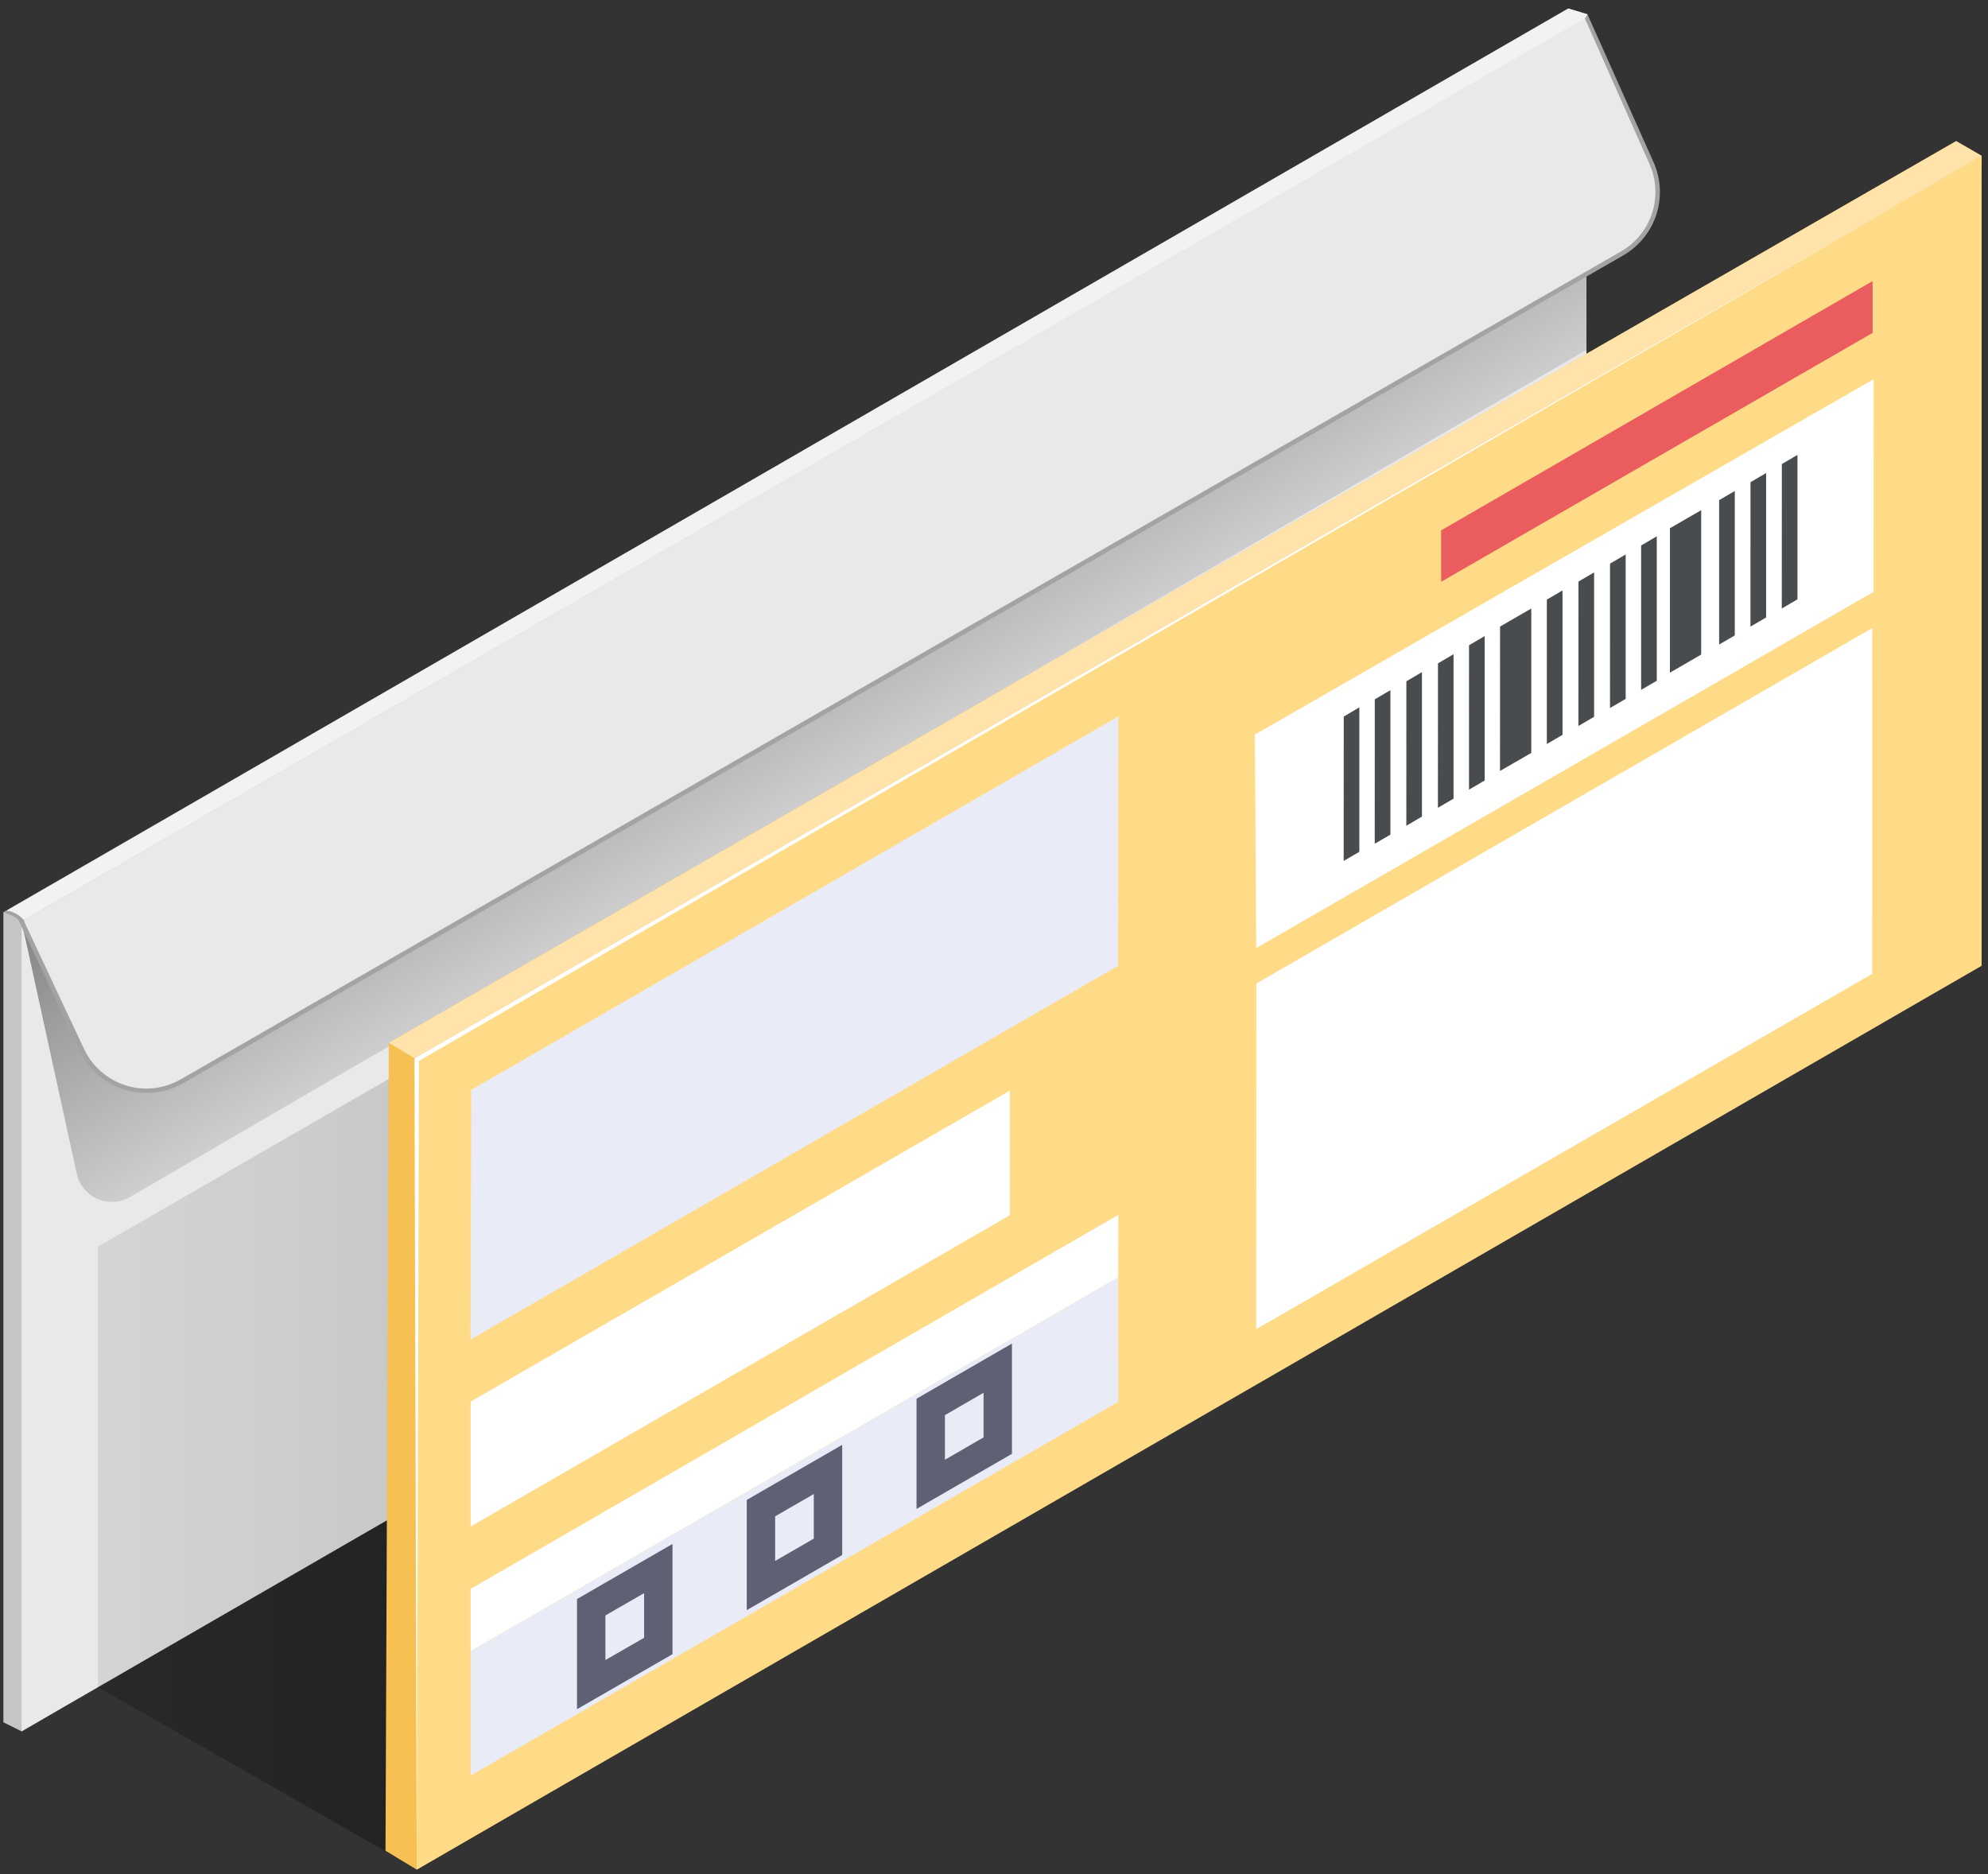 <svg width="70" height="66" viewBox="0 0 70 66" fill="none" xmlns="http://www.w3.org/2000/svg">
<rect x="0" y="0" width="70" height="66" fill="#333333" stroke="none"/>
<path d="M0.12 32.126L55.221 0.3L55.886 0.497L55.221 28.823L0.76 60.972L0.12 60.652V32.126Z" fill="#C6C6C6"/>
<path d="M0.76 32.446L55.861 0.62V29.143L0.76 60.972V32.446Z" fill="#E9E9E9"/>
<path style="mix-blend-mode:multiply" opacity="0.44" d="M0.76 32.446L2.702 41.331C2.745 41.525 2.833 41.707 2.959 41.862C3.085 42.016 3.246 42.138 3.429 42.218C3.611 42.299 3.81 42.335 4.009 42.324C4.208 42.313 4.402 42.255 4.574 42.155L55.861 12.324V0.62L0.76 32.446Z" fill="url(#paint0_linear_3509_15902)"/>
<path d="M0.76 32.446L2.886 36.974C3.033 37.288 3.244 37.568 3.505 37.796C3.767 38.024 4.072 38.196 4.403 38.3C4.734 38.404 5.083 38.438 5.428 38.4C5.773 38.362 6.106 38.253 6.406 38.079L57.109 8.93C57.648 8.621 58.053 8.122 58.245 7.531C58.437 6.939 58.402 6.297 58.147 5.73L55.861 0.61L0.76 32.446Z" fill="#E9E9E9"/>
<path d="M55.898 0.506L58.221 5.705C58.483 6.289 58.519 6.95 58.321 7.559C58.123 8.168 57.705 8.681 57.149 8.999L6.443 38.15C6.051 38.374 5.606 38.492 5.154 38.492C4.663 38.492 4.183 38.353 3.769 38.09C3.355 37.827 3.024 37.451 2.816 37.007L0.656 32.414C0.622 32.367 0.578 32.328 0.528 32.298C0.396 32.232 0.26 32.174 0.12 32.126L0.24 32.065C0.385 32.096 0.524 32.15 0.651 32.225C0.863 32.348 0.864 32.481 0.864 32.481L2.959 36.94C3.101 37.244 3.305 37.514 3.557 37.735C3.81 37.956 4.105 38.122 4.425 38.223C4.745 38.324 5.082 38.357 5.415 38.321C5.749 38.284 6.071 38.179 6.362 38.012L57.069 8.86C57.592 8.562 57.985 8.079 58.171 7.507C58.358 6.934 58.323 6.313 58.075 5.764L55.803 0.644L55.898 0.506Z" fill="#A3A3A3"/>
<path d="M0.24 32.065C0.363 32.079 0.481 32.121 0.584 32.188C0.681 32.246 0.768 32.318 0.843 32.401L55.803 0.654L55.898 0.506L55.221 0.3L0.24 32.065Z" fill="#F2F2F2"/>
<path opacity="0.44" d="M3.451 59.423V43.902L42.616 21.313V36.854L3.451 59.423Z" fill="url(#paint1_linear_3509_15902)"/>
<path d="M3.451 59.419L14.019 65.449L46.162 46.91L35.662 40.836L3.451 59.419Z" fill="url(#paint2_linear_3509_15902)"/>
<path d="M13.691 36.724L68.878 4.97L69.774 5.487L69.107 34.198L14.673 65.841L13.574 65.177L13.691 36.724Z" fill="#F7C052"/>
<path d="M14.674 37.315L69.775 5.487V34.012L14.674 65.841V37.315Z" fill="#FFDB87"/>
<path d="M16.592 38.383L39.379 25.23L39.371 34.011L16.569 47.174L16.592 38.383Z" fill="#E9EBF6"/>
<path d="M16.573 58.145L39.373 44.982L39.38 49.366L16.573 62.529V58.145Z" fill="#E9EBF6"/>
<path d="M16.573 55.954L39.38 42.783L39.373 44.982L16.573 58.145V55.954Z" fill="white"/>
<path d="M16.573 49.359L35.556 38.409V42.798L16.573 53.758V49.359Z" fill="white"/>
<path d="M44.233 46.809L65.921 34.297L65.926 22.118L44.238 34.636L44.233 46.809Z" fill="white"/>
<path d="M44.234 33.388L65.97 20.843L65.975 13.354L44.185 25.87L44.234 33.388Z" fill="white"/>
<path d="M65.936 9.9L50.744 18.678V20.489L65.936 11.724V9.9Z" fill="#EA5C5D"/>
<path d="M53.918 21.43L52.819 22.065L52.817 27.151L53.918 26.515V21.43Z" fill="#484C4F"/>
<path d="M59.901 17.966L58.801 18.602L58.8 23.689L59.901 23.052V17.966Z" fill="#484C4F"/>
<path d="M52.277 22.401L51.726 22.724L51.725 27.809L52.277 27.487V22.401Z" fill="#484C4F"/>
<path d="M51.181 23.039L50.633 23.361L50.631 28.447L51.181 28.126V23.039Z" fill="#484C4F"/>
<path d="M50.069 23.671L49.52 23.993L49.519 29.079L50.069 28.758V23.671Z" fill="#484C4F"/>
<path d="M48.957 24.306L48.408 24.628L48.406 29.714L48.957 29.393V24.306Z" fill="#484C4F"/>
<path d="M58.337 18.887L57.786 19.21V24.295L58.337 23.974V18.887Z" fill="#484C4F"/>
<path d="M57.242 19.526L56.691 19.849L56.69 24.934L57.242 24.612V19.526Z" fill="#484C4F"/>
<path d="M56.13 20.158L55.58 20.481L55.578 25.566L56.13 25.244V20.158Z" fill="#484C4F"/>
<path d="M63.291 16.02L62.741 16.343L62.739 21.43L63.291 21.106V16.02Z" fill="#484C4F"/>
<path d="M62.188 16.658L61.637 16.982L61.636 22.067L62.188 21.745V16.658Z" fill="#484C4F"/>
<path d="M61.084 17.291L60.533 17.614V22.698L61.084 22.377V17.291Z" fill="#484C4F"/>
<path d="M55.018 20.793L54.467 21.116L54.466 26.201L55.018 25.879V20.793Z" fill="#484C4F"/>
<path d="M47.864 24.911L47.315 25.235L47.313 30.319L47.864 29.998V24.911Z" fill="#484C4F"/>
<path d="M14.674 65.841L14.594 37.268L14.634 37.244L69.775 5.487L14.754 37.361L14.674 65.841Z" fill="white"/>
<path d="M14.594 37.268L13.691 36.724L68.879 4.97L69.775 5.487L14.594 37.268Z" fill="#FFE3AB"/>
<path d="M20.817 56.602V59.327L23.179 57.966V55.239L20.817 56.602Z" stroke="#5E6074" stroke-miterlimit="10"/>
<path d="M26.794 53.111V55.838L29.155 54.474V51.748L26.794 53.111Z" stroke="#5E6074" stroke-miterlimit="10"/>
<path d="M32.772 49.547V52.273L35.132 50.91V48.183L32.772 49.547Z" stroke="#5E6074" stroke-miterlimit="10"/>
<defs>
<linearGradient id="paint0_linear_3509_15902" x1="32.249" y1="26.175" x2="27.086" y2="17.233" gradientUnits="userSpaceOnUse">
<stop stop-color="#ABABAB"/>
<stop offset="1"/>
</linearGradient>
<linearGradient id="paint1_linear_3509_15902" x1="3.451" y1="40.367" x2="42.616" y2="40.367" gradientUnits="userSpaceOnUse">
<stop stop-opacity="0.2"/>
<stop offset="0.67" stop-opacity="0.5"/>
</linearGradient>
<linearGradient id="paint2_linear_3509_15902" x1="3.451" y1="53.143" x2="46.162" y2="53.143" gradientUnits="userSpaceOnUse">
<stop stop-opacity="0.2"/>
<stop offset="0.67" stop-opacity="0.5"/>
</linearGradient>
</defs>
</svg>
